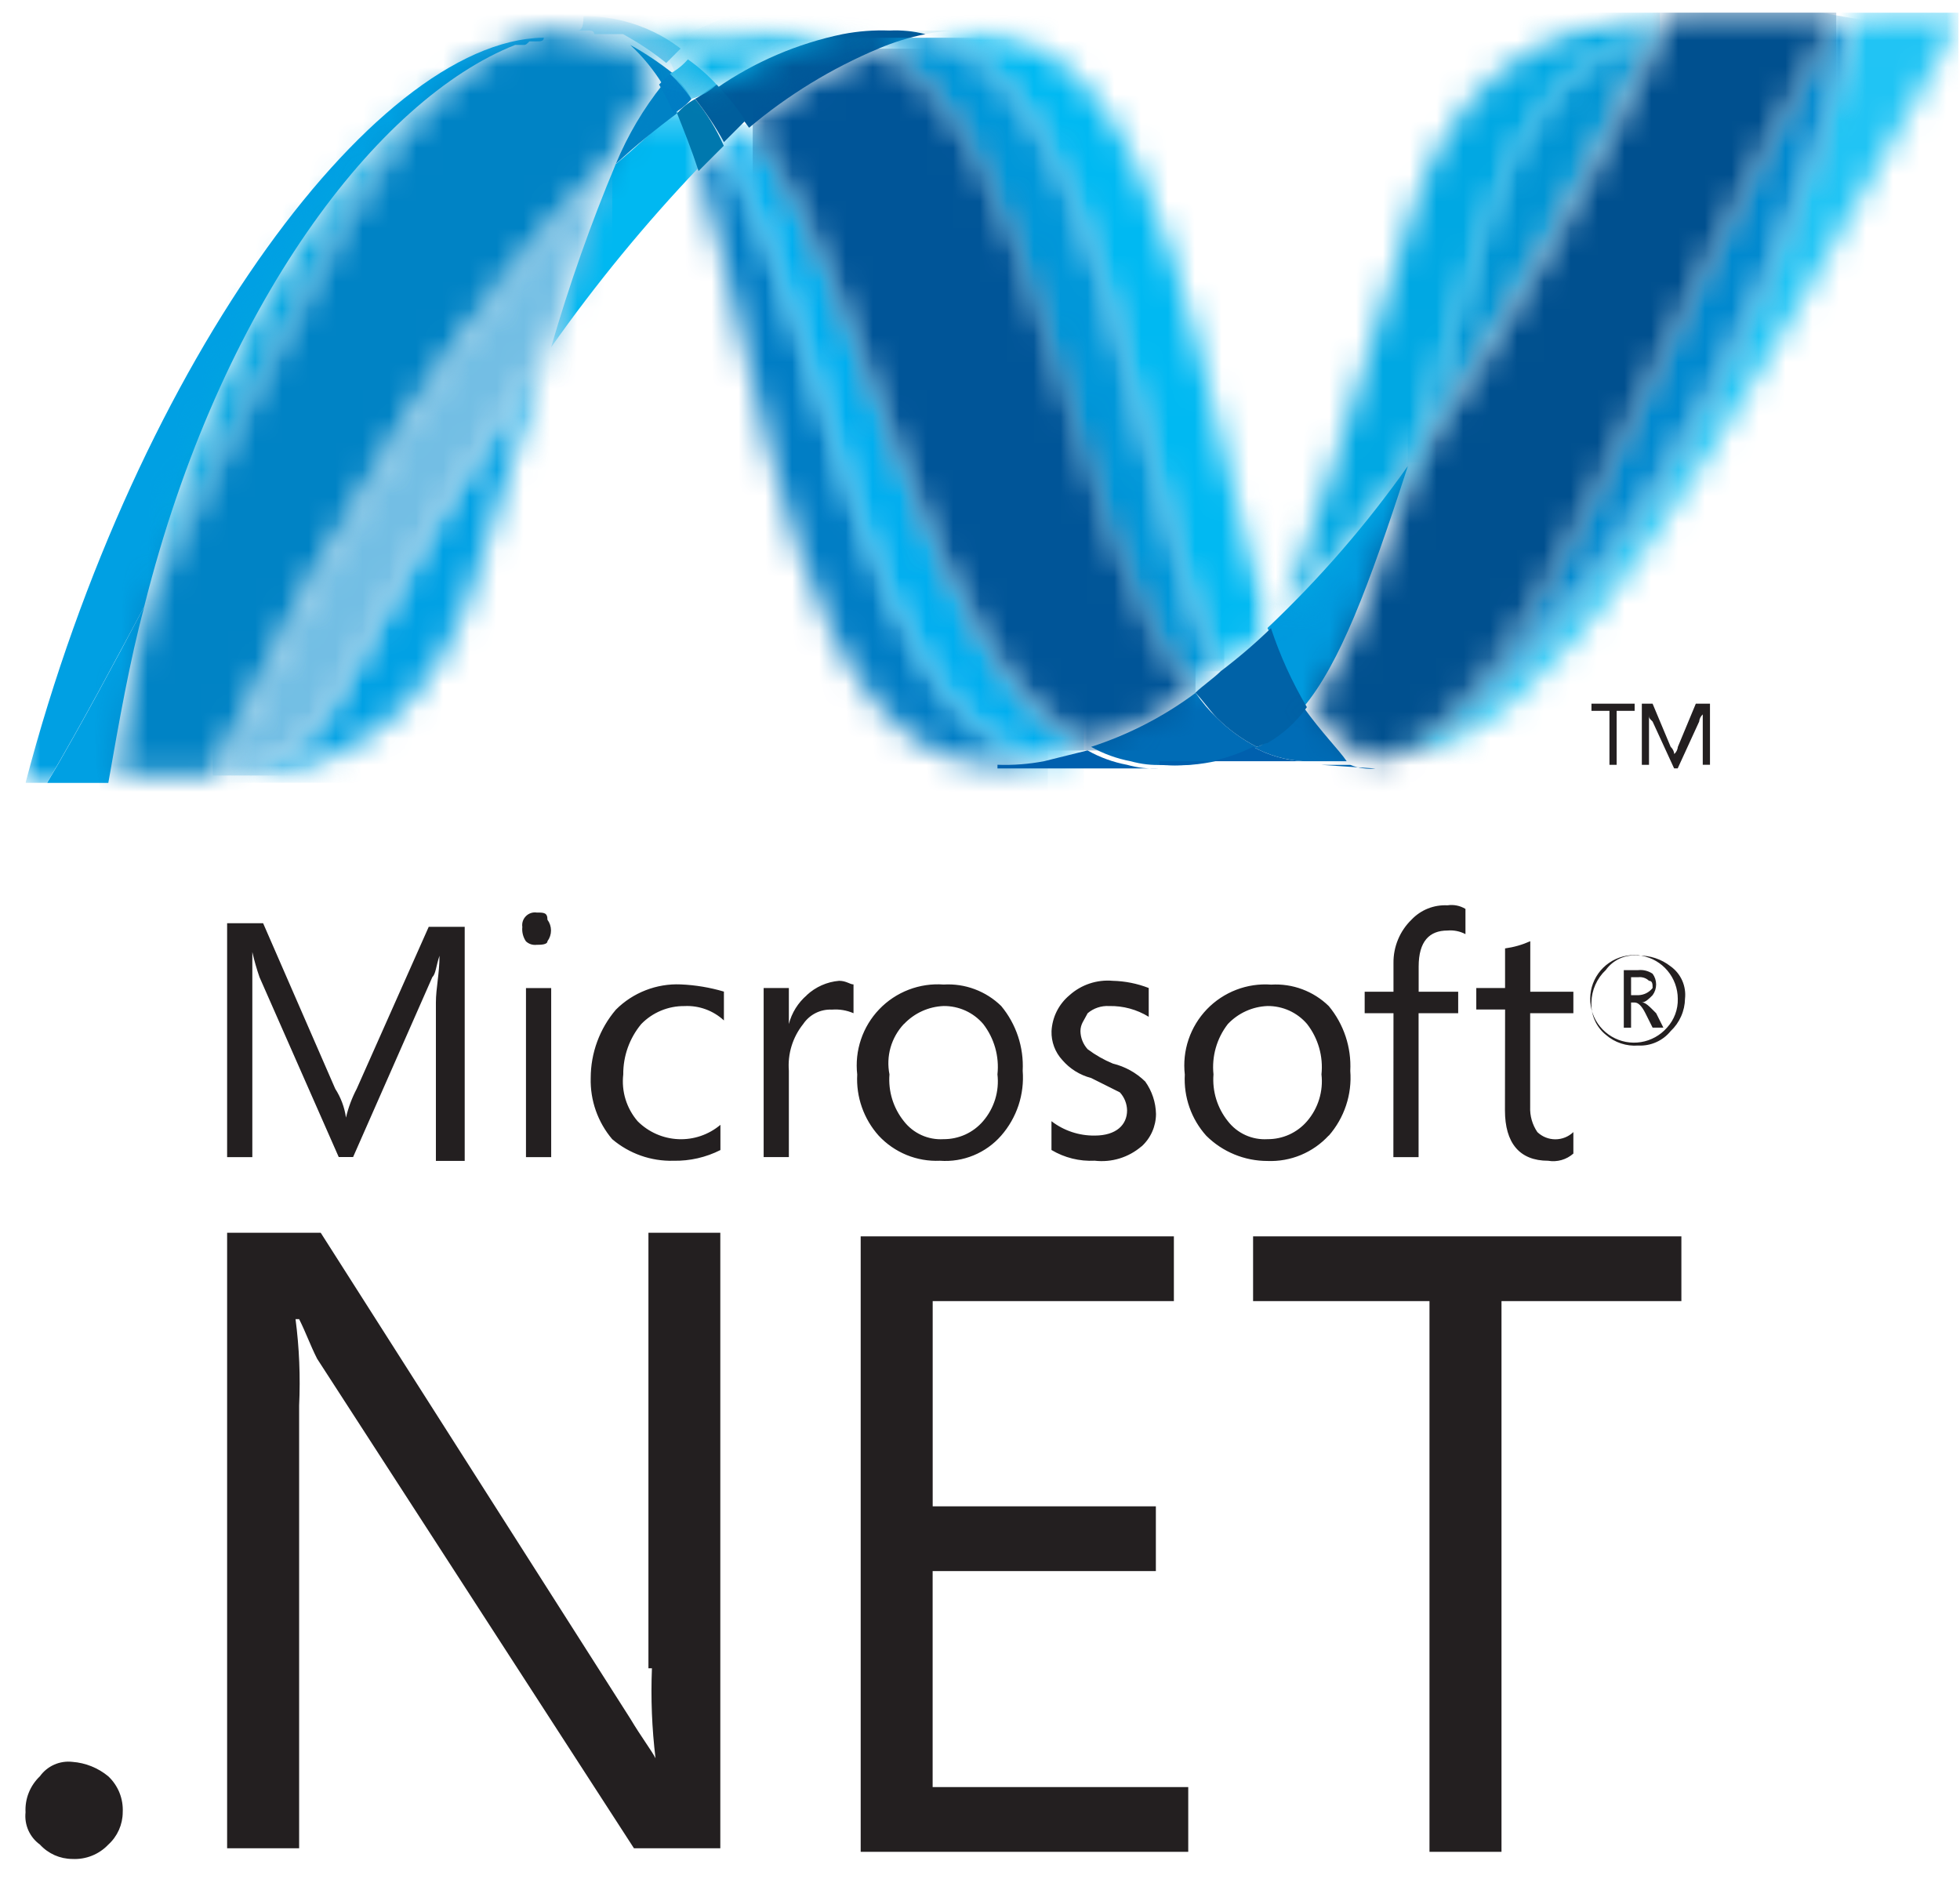 <svg xmlns="http://www.w3.org/2000/svg" width="73" height="70" viewBox="0 0 73 70" fill="none"><g clip-path="url(#clip0_153_6370)"><mask id="mask0_153_6370" style="mask-type:luminance" maskUnits="userSpaceOnUse" x="26" y="5" width="13" height="24"><path d="M26.023 6.369C28.57 14.28 29.643 28.492 37.151 28.492C37.736 28.514 38.321 28.469 38.894 28.358C32.057 26.748 31.118 12.804 26.962 5.43C26.617 5.708 26.302 6.023 26.023 6.369Z" fill="white"></path></mask><g mask="url(#mask0_153_6370)"><path d="M39.028 5.43H-64.075V108.533H39.028V5.43Z" fill="url(#paint0_linear_153_6370)"></path></g><mask id="mask1_153_6370" style="mask-type:luminance" maskUnits="userSpaceOnUse" x="26" y="4" width="15" height="25"><path d="M26.961 5.424C31.117 12.664 32.056 26.742 38.894 28.351L40.503 27.951C34.335 24.733 32.726 11.191 27.903 4.621C27.62 4.92 27.305 5.188 26.964 5.421" fill="white"></path></mask><g mask="url(#mask1_153_6370)"><path d="M40.369 4.625H-65.282V110.276H40.369V4.625Z" fill="url(#paint1_linear_153_6370)"></path></g><path d="M33.129 1.138C32.545 1.116 31.96 1.161 31.386 1.272C29.702 1.619 28.106 2.303 26.693 3.283C27.128 3.747 27.531 4.24 27.9 4.758C29.351 3.536 30.978 2.541 32.727 1.808C33.288 1.569 33.872 1.389 34.47 1.272C34.032 1.161 33.581 1.116 33.129 1.138Z" fill="#005999"></path><mask id="mask2_153_6370" style="mask-type:luminance" maskUnits="userSpaceOnUse" x="34" y="1" width="14" height="25"><path d="M47.342 1.141H34.47V25.141H47.342V1.141Z" fill="white"></path></mask><g mask="url(#mask2_153_6370)"><mask id="mask3_153_6370" style="mask-type:luminance" maskUnits="userSpaceOnUse" x="34" y="1" width="14" height="25"><path d="M45.464 25.004C46.134 24.468 46.671 23.931 47.341 23.395C44.66 15.484 43.721 1.138 36.079 1.138C35.539 1.116 34.999 1.161 34.47 1.272C41.442 3.015 42.247 18.166 45.464 25.004Z" fill="white"></path></mask><g mask="url(#mask3_153_6370)"><path d="M118.535 -59.062H34.47V25.002H118.535V-59.062Z" fill="url(#paint2_linear_153_6370)"></path></g></g><mask id="mask4_153_6370" style="mask-type:luminance" maskUnits="userSpaceOnUse" x="33" y="1" width="4" height="1"><path d="M36.079 1.141H33.129V1.275H36.079V1.141Z" fill="white"></path></mask><g mask="url(#mask4_153_6370)"><path d="M34.47 1.272C34.032 1.161 33.581 1.116 33.129 1.138H36.079C35.54 1.116 34.999 1.161 34.47 1.272Z" fill="#0091BE"></path></g><path d="M45.33 26.748C45.031 26.464 44.763 26.149 44.53 25.809C43.351 26.687 42.036 27.366 40.637 27.82C41.096 28.078 41.594 28.259 42.112 28.356C42.505 28.466 42.912 28.512 43.319 28.49C44.52 28.581 45.724 28.35 46.805 27.82C46.261 27.54 45.764 27.178 45.33 26.747" fill="#006CB6"></path><mask id="mask5_153_6370" style="mask-type:luminance" maskUnits="userSpaceOnUse" x="32" y="1" width="14" height="25"><path d="M32.592 1.677C38.892 4.895 39.43 19.777 44.392 25.677C44.66 25.409 45.062 25.141 45.331 24.877C42.246 18.035 41.307 2.884 34.335 1.141C33.782 1.399 33.195 1.579 32.592 1.677Z" fill="white"></path></mask><g mask="url(#mask5_153_6370)"><path d="M45.598 1.406H-64.209V111.213H45.598V1.406Z" fill="url(#paint3_linear_153_6370)"></path></g><mask id="mask6_153_6370" style="mask-type:luminance" maskUnits="userSpaceOnUse" x="27" y="1" width="18" height="27"><path d="M27.9 4.628C32.727 11.198 34.336 24.741 40.637 27.828C42.023 27.345 43.333 26.666 44.526 25.812C39.565 19.779 39.026 5.03 32.726 1.812C30.956 2.442 29.319 3.397 27.9 4.628Z" fill="white"></path></mask><g mask="url(#mask6_153_6370)"><path d="M44.526 1.812H28.034V27.957H44.526V1.812Z" fill="url(#paint4_linear_153_6370)"></path></g><mask id="mask7_153_6370" style="mask-type:luminance" maskUnits="userSpaceOnUse" x="20" y="4" width="7" height="9"><path d="M26.022 4.223H20.525V12.938H26.022V4.223Z" fill="white"></path></mask><g mask="url(#mask7_153_6370)"><path d="M22.938 6.101C22.003 8.332 21.197 10.615 20.525 12.939C22.192 10.573 24.03 8.334 26.025 6.239C25.757 5.439 25.489 4.764 25.225 4.094C24.425 4.764 23.75 5.435 22.946 6.105" fill="#00B8F1"></path></g><path d="M25.888 3.688C25.634 3.824 25.407 4.005 25.218 4.223C25.486 4.894 25.754 5.564 26.018 6.369L26.957 5.429C26.681 4.803 26.321 4.217 25.888 3.688Z" fill="#0078AE"></path><path d="M26.69 3.148C26.422 3.282 26.154 3.548 25.89 3.684C26.293 4.189 26.652 4.727 26.963 5.293L27.763 4.493C27.447 4.013 27.088 3.563 26.69 3.148Z" fill="#005E9C"></path><mask id="mask8_153_6370" style="mask-type:luminance" maskUnits="userSpaceOnUse" x="50" y="0" width="23" height="29"><path d="M72.95 0.469H50.559V28.357H72.95V0.469Z" fill="white"></path></mask><g mask="url(#mask8_153_6370)"><mask id="mask9_153_6370" style="mask-type:luminance" maskUnits="userSpaceOnUse" x="50" y="0" width="24" height="29"><path d="M69.196 0.471C65.71 14.013 58.335 25.003 52.168 27.823C52.066 27.837 51.972 27.884 51.9 27.957H50.827C51.124 28.077 51.446 28.123 51.766 28.091C57.666 28.091 63.566 17.633 73.353 0.203H69.196V0.471Z" fill="white"></path></mask><g mask="url(#mask9_153_6370)"><path d="M132.612 -53.426H50.693V28.494H132.612V-53.426Z" fill="url(#paint5_linear_153_6370)"></path></g></g><mask id="mask10_153_6370" style="mask-type:luminance" maskUnits="userSpaceOnUse" x="0" y="1" width="22" height="29"><path d="M21.331 1.141H0.951V29.163H21.331V1.141Z" fill="white"></path></mask><g mask="url(#mask10_153_6370)"><path d="M19.186 1.675H19.451C19.585 1.675 19.585 1.675 19.719 1.541H19.987C20.121 1.541 20.255 1.541 20.255 1.407H20.523C14.225 1.139 5.107 13.34 0.951 29.161H1.751C3.092 26.882 4.298 24.602 5.371 22.591C8.191 11.329 14.091 3.686 19.186 1.675Z" fill="#00A0E3"></path></g><path d="M22.939 6.098C23.666 5.433 24.426 4.807 25.218 4.221C25.084 3.821 24.819 3.551 24.683 3.148C23.966 4.045 23.379 5.038 22.939 6.098Z" fill="#0082C5"></path><path d="M23.476 1.676C23.942 2.111 24.348 2.607 24.683 3.151L25.083 2.751C24.579 2.347 24.041 1.987 23.476 1.676Z" fill="#0082C5"></path><mask id="mask11_153_6370" style="mask-type:luminance" maskUnits="userSpaceOnUse" x="5" y="1" width="15" height="22"><path d="M5.376 22.592C11.41 10.927 14.225 3.553 19.186 1.676C14.091 3.687 8.192 11.33 5.376 22.592Z" fill="white"></path></mask><g mask="url(#mask11_153_6370)"><path d="M89.172 -61.473H5.242V22.458H89.172V-61.473Z" fill="url(#paint6_linear_153_6370)"></path></g><path d="M24.948 2.75L24.548 3.15C24.754 3.494 24.933 3.852 25.084 4.223C25.339 4.087 25.566 3.905 25.754 3.687C25.568 3.312 25.291 2.99 24.948 2.75Z" fill="#007DC4"></path><mask id="mask12_153_6370" style="mask-type:luminance" maskUnits="userSpaceOnUse" x="7" y="12" width="14" height="18"><path d="M20.527 12.938H7.655V29.16H20.527V12.938Z" fill="white"></path></mask><g mask="url(#mask12_153_6370)"><mask id="mask13_153_6370" style="mask-type:luminance" maskUnits="userSpaceOnUse" x="7" y="12" width="14" height="18"><path d="M8.057 29.16H7.521C13.555 29.026 16.37 25.942 17.711 21.518C18.784 18.166 19.588 15.351 20.393 12.938C17.61 16.99 15.058 21.196 12.751 25.538C12.326 26.48 11.675 27.302 10.857 27.934C10.038 28.565 9.077 28.985 8.058 29.157" fill="white"></path></mask><g mask="url(#mask13_153_6370)"><path d="M89.172 -52.359H7.655V29.158H89.172V-52.359Z" fill="url(#paint7_linear_153_6370)"></path></g></g><mask id="mask14_153_6370" style="mask-type:luminance" maskUnits="userSpaceOnUse" x="8" y="6" width="15" height="24"><path d="M8.057 29.158C9.059 28.99 10.007 28.586 10.823 27.98C11.639 27.374 12.3 26.583 12.75 25.672C14.996 21.297 17.55 17.086 20.392 13.072C21.331 10.122 22.135 7.977 22.805 6.234C17.845 10.924 12.75 18.968 8.057 29.158Z" fill="white"></path></mask><g mask="url(#mask14_153_6370)"><path d="M22.806 5.961H7.923V28.888H22.806V5.961Z" fill="url(#paint8_linear_153_6370)"></path></g><path d="M5.375 22.594C4.302 24.605 3.096 26.885 1.755 29.164H4.034C4.434 26.885 4.834 24.605 5.375 22.594Z" fill="#00A0E3"></path><mask id="mask15_153_6370" style="mask-type:luminance" maskUnits="userSpaceOnUse" x="4" y="1" width="21" height="28"><path d="M21.197 1.141H20.527C20.393 1.141 20.259 1.141 20.259 1.275H19.991C19.857 1.275 19.857 1.275 19.723 1.409H19.455C14.359 3.42 11.543 10.795 5.51 22.325C4.967 24.486 4.564 26.681 4.303 28.895H7.923C12.616 18.841 17.711 10.795 22.803 5.968C23.212 4.892 23.801 3.894 24.546 3.018C24.178 2.499 23.776 2.006 23.342 1.541H22.135C22.001 1.541 21.867 1.541 21.867 1.407H21.467C21.331 1.141 21.197 1.141 21.197 1.141Z" fill="white"></path></mask><g mask="url(#mask15_153_6370)"><path d="M4.303 32.647L-8.836 -42.032L65.843 -55.172L79.116 19.508L4.303 32.647Z" fill="url(#paint9_linear_153_6370)"></path></g><mask id="mask16_153_6370" style="mask-type:luminance" maskUnits="userSpaceOnUse" x="52" y="1" width="10" height="17"><path d="M55.386 7.976C54.178 11.73 53.24 14.676 52.435 17.227C56.019 12.12 59.117 6.689 61.687 1.004C58.334 2.211 56.458 4.624 55.386 7.976" fill="white"></path></mask><g mask="url(#mask16_153_6370)"><path d="M91.451 -21.789H52.435V17.227H91.451V-21.789Z" fill="url(#paint10_linear_153_6370)"></path></g><mask id="mask17_153_6370" style="mask-type:luminance" maskUnits="userSpaceOnUse" x="52" y="0" width="18" height="28"><path d="M69.195 0.469H52.167V27.821H69.195V0.469Z" fill="white"></path></mask><g mask="url(#mask17_153_6370)"><mask id="mask18_153_6370" style="mask-type:luminance" maskUnits="userSpaceOnUse" x="52" y="0" width="18" height="28"><path d="M52.57 27.553C52.436 27.687 52.302 27.687 52.034 27.821C58.334 25.005 65.71 14.011 69.196 0.469H68.526C60.347 14.949 57.799 24.603 52.57 27.553Z" fill="white"></path></mask><g mask="url(#mask18_153_6370)"><path d="M73.888 1.539L58.067 91.638L-32.031 75.682L-16.076 -14.281L73.888 1.539Z" fill="url(#paint11_linear_153_6370)"></path></g></g><path d="M48.548 26.342C49.889 24.733 50.961 21.917 52.436 17.359C50.897 19.539 49.145 21.56 47.207 23.393C47.743 24.466 48.146 25.537 48.548 26.342Z" fill="#009ADE"></path><path d="M48.548 26.344C48.122 26.859 47.624 27.31 47.071 27.685C47.018 27.735 46.955 27.773 46.886 27.797C46.817 27.82 46.743 27.827 46.671 27.819C47.248 28.137 47.89 28.32 48.548 28.355H50.157C49.889 27.955 49.218 27.282 48.548 26.344Z" fill="#006CB6"></path><path d="M37.151 28.487C37.735 28.509 38.32 28.464 38.894 28.353L40.503 27.953C40.962 28.212 41.46 28.393 41.978 28.489C42.37 28.6 42.778 28.645 43.185 28.623H37.151V28.487Z" fill="#0060AE"></path><path d="M43.185 28.49C44.386 28.582 45.59 28.35 46.671 27.82C47.248 28.138 47.89 28.322 48.548 28.356H43.185V28.49Z" fill="#0060AE"></path><path d="M49.218 28.492H50.291C50.588 28.612 50.91 28.658 51.23 28.626L49.218 28.492Z" fill="#0064B0"></path><path d="M47.341 23.395C46.749 23.969 46.122 24.506 45.464 25.004C45.196 25.272 44.794 25.54 44.525 25.804C44.793 26.072 45.061 26.474 45.325 26.743C45.758 27.174 46.256 27.536 46.8 27.816C46.934 27.816 47.068 27.682 47.2 27.682C47.783 27.347 48.286 26.889 48.675 26.341C48.123 25.409 47.673 24.419 47.334 23.391" fill="#0062A7"></path><mask id="mask19_153_6370" style="mask-type:luminance" maskUnits="userSpaceOnUse" x="48" y="0" width="21" height="29"><path d="M66.246 0.469H62.224C62.09 0.603 62.09 0.869 61.956 1.005C59.334 6.663 56.239 12.091 52.704 17.229C51.229 21.788 50.157 24.603 48.816 26.212C49.27 27.069 49.97 27.769 50.827 28.223H51.766C51.867 28.209 51.962 28.162 52.034 28.089C52.168 27.955 52.302 27.955 52.57 27.821C57.799 24.603 60.347 14.949 68.526 0.469H66.246Z" fill="white"></path></mask><g mask="url(#mask19_153_6370)"><path d="M68.391 0.336H-16.746V85.474H68.391V0.336Z" fill="url(#paint12_linear_153_6370)"></path></g><mask id="mask20_153_6370" style="mask-type:luminance" maskUnits="userSpaceOnUse" x="20" y="1" width="14" height="3"><path d="M33.129 1.141H20.794V3.823H33.129V1.141Z" fill="white"></path></mask><g mask="url(#mask20_153_6370)"><path d="M21.464 1.138H21.864C21.998 1.138 22.132 1.138 22.132 1.272H23.205C23.772 1.582 24.31 1.941 24.814 2.345L25.35 1.809C24.312 1.016 23.039 0.591 21.732 0.602C21.732 1.138 21.598 1.138 21.464 1.138Z" fill="#6DC3E8"></path></g><mask id="mask21_153_6370" style="mask-type:luminance" maskUnits="userSpaceOnUse" x="20" y="1" width="14" height="3"><path d="M33.129 1.141H20.794V3.823H33.129V1.141Z" fill="white"></path></mask><g mask="url(#mask21_153_6370)"><path d="M24.95 2.747C25.249 3.031 25.517 3.346 25.75 3.686C26.104 3.59 26.427 3.405 26.689 3.15C26.367 2.8 26.009 2.485 25.62 2.211C25.432 2.429 25.204 2.611 24.95 2.747Z" fill="#37BDE9"></path></g><mask id="mask22_153_6370" style="mask-type:luminance" maskUnits="userSpaceOnUse" x="20" y="1" width="14" height="3"><path d="M33.129 1.141H20.794V3.823H33.129V1.141Z" fill="white"></path></mask><g mask="url(#mask22_153_6370)"><mask id="mask23_153_6370" style="mask-type:luminance" maskUnits="userSpaceOnUse" x="21" y="1" width="10" height="2"><path d="M21.464 1.141H22C23.308 1.13 24.581 1.554 25.62 2.348C26.694 1.409 28.168 1.141 30.045 1.141H21.464Z" fill="white"></path></mask><g mask="url(#mask23_153_6370)"><path d="M22.001 -2.344L30.314 1.008L28.437 5.298L20.258 1.947L22.001 -2.344Z" fill="url(#paint13_linear_153_6370)"></path></g></g><mask id="mask24_153_6370" style="mask-type:luminance" maskUnits="userSpaceOnUse" x="20" y="1" width="14" height="3"><path d="M33.129 1.141H20.794V3.823H33.129V1.141Z" fill="white"></path></mask><g mask="url(#mask24_153_6370)"><mask id="mask25_153_6370" style="mask-type:luminance" maskUnits="userSpaceOnUse" x="25" y="1" width="8" height="3"><path d="M29.912 1.141C28.341 1.007 26.773 1.435 25.487 2.348C25.904 2.587 26.268 2.906 26.56 3.287C28.019 2.394 29.599 1.716 31.252 1.275C31.826 1.164 32.411 1.119 32.995 1.141H29.912Z" fill="white"></path></mask><g mask="url(#mask25_153_6370)"><path d="M24.683 1.675L40.236 -5.297L47.208 10.256L31.655 17.228L24.683 1.675Z" fill="url(#paint14_linear_153_6370)"></path></g></g><mask id="mask26_153_6370" style="mask-type:luminance" maskUnits="userSpaceOnUse" x="47" y="0" width="16" height="24"><path d="M62.09 0.469H47.341V23.262H62.09V0.469Z" fill="white"></path></mask><g mask="url(#mask26_153_6370)"><mask id="mask27_153_6370" style="mask-type:luminance" maskUnits="userSpaceOnUse" x="47" y="0" width="16" height="24"><path d="M52.57 17.228C53.37 14.681 54.313 11.597 55.52 7.977C56.593 4.625 58.47 2.077 61.956 1.005C62.09 0.871 62.09 0.605 62.224 0.469C56.593 0.869 53.911 3.687 52.57 7.977C50.291 15.485 48.816 20.312 47.475 23.396C49.297 21.445 50.998 19.385 52.57 17.228Z" fill="white"></path></mask><g mask="url(#mask27_153_6370)"><path d="M61.821 0.332H-21.439V83.593H61.821V0.332Z" fill="url(#paint15_linear_153_6370)"></path></g></g><path d="M61.15 37.339C61.283 37.339 61.417 37.205 61.55 37.071C61.636 36.955 61.682 36.815 61.682 36.671C61.682 36.526 61.636 36.386 61.55 36.271C61.392 36.164 61.202 36.117 61.014 36.137H60.478V38.282H60.749V37.343H60.883C61.017 37.343 61.15 37.476 61.283 37.743L61.551 38.279H61.952L61.684 37.743C61.419 37.474 61.285 37.339 61.15 37.339ZM61.016 37.071H60.749V36.401H61.017C61.09 36.392 61.163 36.4 61.233 36.423C61.302 36.446 61.365 36.484 61.417 36.535C61.551 36.535 61.551 36.669 61.551 36.803C61.488 36.884 61.407 36.95 61.314 36.997C61.222 37.043 61.119 37.068 61.016 37.071ZM61.016 35.596C60.785 35.57 60.551 35.606 60.339 35.7C60.127 35.794 59.944 35.943 59.809 36.132C59.643 36.287 59.511 36.474 59.419 36.681C59.327 36.888 59.277 37.112 59.273 37.339C59.261 37.568 59.303 37.797 59.396 38.006C59.489 38.216 59.63 38.401 59.809 38.546C59.973 38.689 60.164 38.799 60.372 38.867C60.579 38.936 60.798 38.963 61.016 38.946C61.245 38.958 61.474 38.915 61.683 38.822C61.893 38.729 62.078 38.588 62.222 38.41C62.388 38.254 62.52 38.068 62.612 37.86C62.705 37.653 62.754 37.429 62.758 37.203C62.784 36.972 62.748 36.739 62.654 36.526C62.56 36.314 62.411 36.131 62.222 35.996C61.879 35.726 61.452 35.584 61.016 35.596ZM62.089 38.278C61.838 38.566 61.494 38.757 61.117 38.818C60.739 38.879 60.353 38.805 60.024 38.61C59.696 38.414 59.446 38.11 59.319 37.75C59.192 37.389 59.196 36.996 59.329 36.638C59.463 36.28 59.718 35.98 60.05 35.791C60.382 35.602 60.769 35.535 61.145 35.602C61.522 35.67 61.862 35.867 62.108 36.16C62.353 36.453 62.488 36.822 62.489 37.205C62.5 37.601 62.356 37.986 62.089 38.278ZM9.398 37.205V35.462C9.469 35.779 9.559 36.093 9.666 36.401L12.616 43.1H13.151L16.101 36.401C16.235 36.267 16.235 36.001 16.369 35.601C16.369 36.271 16.235 36.808 16.235 37.344V43.243H17.308V34.524H15.968L13.286 40.557C13.108 40.897 12.973 41.257 12.886 41.63C12.832 41.248 12.695 40.882 12.486 40.557L9.8 34.39H8.459V43.104H9.398V37.205ZM19.99 35.194C20.124 35.194 20.39 35.194 20.39 35.06C20.476 34.944 20.522 34.804 20.522 34.66C20.522 34.516 20.476 34.375 20.39 34.26C20.39 33.992 20.256 33.992 19.99 33.992C19.917 33.981 19.843 33.988 19.773 34.011C19.703 34.035 19.64 34.074 19.588 34.126C19.536 34.178 19.497 34.241 19.473 34.311C19.45 34.381 19.443 34.455 19.454 34.528C19.434 34.717 19.481 34.906 19.588 35.064C19.641 35.114 19.705 35.151 19.774 35.174C19.844 35.196 19.917 35.203 19.99 35.194ZM19.59 43.104H20.529V36.805H19.59V43.104ZM25.09 43.238C25.695 43.249 26.293 43.112 26.832 42.839V41.9C26.395 42.268 25.836 42.459 25.265 42.434C24.693 42.409 24.152 42.17 23.749 41.766C23.544 41.528 23.391 41.25 23.298 40.95C23.206 40.65 23.177 40.334 23.213 40.023C23.208 39.337 23.445 38.673 23.883 38.146C24.092 37.931 24.342 37.761 24.619 37.646C24.895 37.531 25.192 37.473 25.492 37.476C25.76 37.462 26.028 37.503 26.281 37.595C26.533 37.687 26.765 37.828 26.962 38.011V36.937C26.438 36.782 25.898 36.692 25.353 36.669C24.907 36.65 24.463 36.724 24.048 36.886C23.633 37.047 23.255 37.293 22.94 37.608C22.334 38.318 22.002 39.221 22.001 40.154C21.978 40.987 22.263 41.798 22.801 42.434C23.437 42.974 24.25 43.261 25.085 43.238H25.09ZM30.05 37.071C29.723 37.352 29.489 37.726 29.381 38.144V36.803H28.442V43.102H29.381V39.886C29.331 39.258 29.522 38.635 29.916 38.144C30.034 37.969 30.194 37.828 30.382 37.734C30.57 37.641 30.779 37.597 30.989 37.608C31.263 37.587 31.537 37.633 31.789 37.742V36.669C31.655 36.669 31.521 36.535 31.253 36.535C30.802 36.573 30.377 36.762 30.045 37.071H30.05ZM35.011 43.238C35.438 43.269 35.866 43.2 36.261 43.037C36.657 42.874 37.009 42.622 37.29 42.3C37.578 41.971 37.796 41.588 37.934 41.174C38.071 40.759 38.124 40.322 38.09 39.886C38.135 39.01 37.85 38.149 37.29 37.474C37.008 37.198 36.672 36.985 36.302 36.847C35.933 36.709 35.539 36.65 35.145 36.674C34.703 36.641 34.259 36.707 33.844 36.866C33.43 37.025 33.056 37.273 32.749 37.593C32.441 37.914 32.209 38.297 32.067 38.718C31.925 39.138 31.877 39.585 31.927 40.026C31.904 40.439 31.963 40.854 32.101 41.245C32.238 41.636 32.451 41.996 32.727 42.304C33.017 42.616 33.371 42.86 33.764 43.022C34.158 43.183 34.581 43.257 35.006 43.238H35.011ZM33.67 38.144C34.056 37.737 34.585 37.496 35.145 37.474C35.425 37.471 35.702 37.53 35.957 37.645C36.212 37.761 36.438 37.931 36.62 38.144C37.032 38.678 37.222 39.35 37.15 40.02C37.186 40.332 37.157 40.648 37.065 40.948C36.972 41.248 36.819 41.526 36.614 41.764C36.432 41.976 36.206 42.146 35.951 42.262C35.696 42.377 35.419 42.436 35.139 42.434C34.857 42.451 34.576 42.399 34.319 42.282C34.061 42.165 33.837 41.987 33.664 41.764C33.27 41.272 33.078 40.649 33.128 40.02C33.062 39.688 33.076 39.343 33.169 39.017C33.263 38.691 33.433 38.391 33.665 38.144H33.67ZM42.519 42.703C42.687 42.55 42.822 42.363 42.914 42.155C43.006 41.948 43.054 41.723 43.055 41.495C43.046 41.062 42.906 40.642 42.655 40.288C42.321 39.96 41.904 39.729 41.448 39.618C41.114 39.48 40.798 39.3 40.509 39.083C40.342 38.899 40.246 38.661 40.241 38.413C40.241 38.145 40.375 38.013 40.509 37.743C40.731 37.554 41.018 37.458 41.309 37.475C41.829 37.463 42.341 37.602 42.784 37.875V36.803C42.356 36.636 41.902 36.546 41.443 36.535C41.153 36.509 40.86 36.544 40.583 36.636C40.306 36.728 40.052 36.876 39.834 37.071C39.636 37.236 39.474 37.44 39.358 37.671C39.243 37.901 39.177 38.154 39.164 38.412C39.153 38.808 39.296 39.193 39.564 39.484C39.845 39.812 40.219 40.046 40.637 40.154L41.71 40.691C41.878 40.874 41.973 41.112 41.978 41.361C41.978 41.897 41.578 42.3 40.771 42.3C40.19 42.307 39.623 42.119 39.162 41.764V42.837C39.647 43.126 40.207 43.265 40.771 43.236C41.083 43.272 41.398 43.244 41.698 43.152C41.998 43.06 42.276 42.907 42.514 42.703H42.519ZM49.491 42.303C49.778 41.974 49.997 41.591 50.134 41.177C50.272 40.762 50.325 40.325 50.291 39.889C50.336 39.013 50.05 38.152 49.491 37.477C49.209 37.201 48.872 36.988 48.503 36.85C48.133 36.712 47.739 36.653 47.346 36.677C46.903 36.644 46.459 36.71 46.045 36.869C45.631 37.028 45.257 37.276 44.949 37.596C44.642 37.917 44.409 38.3 44.267 38.721C44.125 39.141 44.078 39.588 44.128 40.029C44.105 40.442 44.164 40.857 44.301 41.248C44.438 41.639 44.651 41.999 44.928 42.307C45.534 42.909 46.353 43.246 47.207 43.246C47.633 43.263 48.057 43.187 48.45 43.024C48.844 42.86 49.197 42.613 49.486 42.3L49.491 42.303ZM45.196 40.02C45.126 39.349 45.318 38.677 45.732 38.144C46.118 37.737 46.647 37.496 47.207 37.474C47.487 37.471 47.764 37.53 48.019 37.645C48.273 37.761 48.5 37.931 48.682 38.144C49.096 38.677 49.288 39.349 49.218 40.02C49.254 40.332 49.224 40.648 49.132 40.948C49.04 41.248 48.887 41.526 48.682 41.764C48.5 41.976 48.273 42.146 48.019 42.262C47.764 42.377 47.487 42.436 47.207 42.434C46.925 42.451 46.643 42.399 46.386 42.282C46.129 42.165 45.904 41.987 45.732 41.764C45.338 41.272 45.146 40.649 45.196 40.02ZM51.896 43.104H52.835V37.742H54.31V36.942H52.838V36.003C52.838 35.064 53.238 34.662 53.911 34.662C54.142 34.641 54.375 34.688 54.581 34.796V33.857C54.38 33.735 54.143 33.687 53.911 33.723C53.662 33.71 53.413 33.751 53.181 33.843C52.95 33.936 52.741 34.078 52.57 34.259C52.355 34.468 52.185 34.718 52.07 34.995C51.955 35.271 51.897 35.568 51.9 35.868V36.941H50.827V37.741H51.9L51.896 43.104ZM56.052 41.361C56.052 42.569 56.588 43.238 57.661 43.238C57.827 43.267 57.998 43.257 58.16 43.211C58.323 43.165 58.473 43.082 58.6 42.97V42.17C58.419 42.343 58.179 42.439 57.929 42.439C57.679 42.439 57.439 42.343 57.259 42.17C57.071 41.894 56.977 41.565 56.991 41.231V37.742H58.6V36.942H56.995V35.06C56.696 35.194 56.38 35.284 56.056 35.328V36.803H54.984V37.603H56.057L56.052 41.361ZM2.694 65.629C2.464 65.603 2.23 65.639 2.018 65.733C1.806 65.827 1.623 65.976 1.487 66.165C1.306 66.337 1.164 66.546 1.071 66.778C0.978 67.01 0.938 67.26 0.951 67.51C0.927 67.739 0.963 67.971 1.057 68.182C1.152 68.393 1.3 68.575 1.487 68.71C1.64 68.878 1.827 69.012 2.034 69.105C2.242 69.197 2.467 69.245 2.694 69.246C2.943 69.259 3.192 69.218 3.424 69.125C3.655 69.033 3.864 68.891 4.035 68.71C4.203 68.558 4.337 68.372 4.429 68.166C4.521 67.959 4.57 67.736 4.571 67.51C4.584 67.261 4.543 67.012 4.451 66.78C4.358 66.549 4.216 66.34 4.035 66.169C3.655 65.854 3.186 65.665 2.694 65.629ZM24.281 62.143C24.236 63.262 24.28 64.383 24.415 65.495C24.281 65.227 23.879 64.695 23.476 64.02L11.945 45.92H8.459V68.847H11.141V52.355C11.191 51.281 11.147 50.204 11.007 49.137H11.141C11.409 49.673 11.541 50.076 11.811 50.612L23.611 68.847H26.828V45.92H24.151V62.143H24.281ZM34.738 58.523H43.05V56.11H34.738V48.467H43.721V46.054H32.056V68.981H44.256V66.568H34.736V58.523H34.738ZM46.671 48.467H53.241V68.981H55.923V48.467H62.623V46.054H46.671V48.467ZM59.944 28.49H60.212V26.479H60.882V26.211H59.274V26.479H59.944V28.49ZM63.161 26.211L62.492 27.82C62.482 27.923 62.434 28.018 62.358 28.088C62.348 27.985 62.3 27.889 62.224 27.82L61.55 26.211H61.15V28.49H61.417V26.611C61.417 26.745 61.417 26.745 61.551 26.879L62.352 28.622H62.486L63.285 26.879C63.295 26.776 63.343 26.68 63.419 26.611V28.488H63.688V26.211H63.161Z" fill="#231F20"></path></g><defs><linearGradient id="paint0_linear_153_6370" x1="0.983" y1="71.519" x2="2.324" y2="71.519" gradientUnits="userSpaceOnUse"><stop stop-color="#0095DA"></stop><stop offset="0.11" stop-color="#0095DA"></stop><stop offset="0.176" stop-color="#0397DB"></stop><stop offset="0.23" stop-color="#0E9FDF"></stop><stop offset="0.281" stop-color="#1FACE6"></stop><stop offset="0.329" stop-color="#37BEF0"></stop><stop offset="0.35" stop-color="#44C8F5"></stop><stop offset="0.45" stop-color="#44C8F5"></stop><stop offset="0.467" stop-color="#40C4F2"></stop><stop offset="0.632" stop-color="#1D9DDA"></stop><stop offset="0.764" stop-color="#0886CB"></stop><stop offset="0.846" stop-color="#007DC5"></stop><stop offset="1" stop-color="#007DC5"></stop></linearGradient><linearGradient id="paint1_linear_153_6370" x1="0.961" y1="71.502" x2="2.335" y2="71.502" gradientUnits="userSpaceOnUse"><stop stop-color="#0078B9"></stop><stop offset="0.176" stop-color="#0078B9"></stop><stop offset="0.244" stop-color="#0087C7"></stop><stop offset="0.36" stop-color="#00ABE6"></stop><stop offset="0.52" stop-color="#00ABE6"></stop><stop offset="0.732" stop-color="#00ACE9"></stop><stop offset="0.846" stop-color="#00AEEF"></stop><stop offset="1" stop-color="#00AEEF"></stop></linearGradient><linearGradient id="paint2_linear_153_6370" x1="0.928" y1="71.49" x2="2.273" y2="71.49" gradientUnits="userSpaceOnUse"><stop stop-color="#0066B3"></stop><stop offset="0.139" stop-color="#0079C1"></stop><stop offset="0.418" stop-color="#00A9E6"></stop><stop offset="0.5" stop-color="#00B9F2"></stop><stop offset="1" stop-color="#00B9F2"></stop></linearGradient><linearGradient id="paint3_linear_153_6370" x1="0.906" y1="71.463" x2="2.334" y2="71.463" gradientUnits="userSpaceOnUse"><stop stop-color="#006CB3"></stop><stop offset="0.099" stop-color="#006CB3"></stop><stop offset="0.2" stop-color="#007EC1"></stop><stop offset="0.4" stop-color="#00ABE6"></stop><stop offset="0.516" stop-color="#00ABE6"></stop><stop offset="0.846" stop-color="#0097D9"></stop><stop offset="1" stop-color="#0097D9"></stop></linearGradient><linearGradient id="paint4_linear_153_6370" x1="0.954" y1="71.515" x2="2.29" y2="71.515" gradientUnits="userSpaceOnUse"><stop stop-color="#00487E"></stop><stop offset="0.11" stop-color="#00487E"></stop><stop offset="0.39" stop-color="#0087C7"></stop><stop offset="0.52" stop-color="#0087C7"></stop><stop offset="0.545" stop-color="#0082C2"></stop><stop offset="0.78" stop-color="#005598"></stop><stop offset="1" stop-color="#005598"></stop></linearGradient><linearGradient id="paint5_linear_153_6370" x1="0.968" y1="71.502" x2="2.278" y2="71.502" gradientUnits="userSpaceOnUse"><stop stop-color="#006DB0"></stop><stop offset="0.13" stop-color="#0A87C4"></stop><stop offset="0.327" stop-color="#16A8DE"></stop><stop offset="0.491" stop-color="#1DBDEE"></stop><stop offset="0.6" stop-color="#20C4F4"></stop><stop offset="1" stop-color="#20C4F4"></stop></linearGradient><linearGradient id="paint6_linear_153_6370" x1="0.961" y1="71.473" x2="2.304" y2="71.473" gradientUnits="userSpaceOnUse"><stop stop-color="#008FD0"></stop><stop offset="0.536" stop-color="#009DDB"></stop><stop offset="1" stop-color="#00A4E0"></stop></linearGradient><linearGradient id="paint7_linear_153_6370" x1="0.97" y1="71.466" x2="2.275" y2="71.466" gradientUnits="userSpaceOnUse"><stop stop-color="#00A1E4"></stop><stop offset="1" stop-color="#00A1E4"></stop></linearGradient><linearGradient id="paint8_linear_153_6370" x1="0.958" y1="71.486" x2="2.298" y2="71.486" gradientUnits="userSpaceOnUse"><stop stop-color="#005DA4"></stop><stop offset="0.154" stop-color="#005DA4"></stop><stop offset="0.318" stop-color="#007BC0"></stop><stop offset="0.5" stop-color="#00A1E4"></stop><stop offset="0.568" stop-color="#05A2E4"></stop><stop offset="0.651" stop-color="#14A6E4"></stop><stop offset="0.74" stop-color="#2CACE4"></stop><stop offset="0.834" stop-color="#4EB5E4"></stop><stop offset="0.918" stop-color="#72BEE4"></stop><stop offset="1" stop-color="#72BEE4"></stop></linearGradient><linearGradient id="paint9_linear_153_6370" x1="0.926" y1="71.462" x2="2.334" y2="71.462" gradientUnits="userSpaceOnUse"><stop stop-color="#005496"></stop><stop offset="0.104" stop-color="#005496"></stop><stop offset="1" stop-color="#0083C5"></stop></linearGradient><linearGradient id="paint10_linear_153_6370" x1="0.935" y1="71.498" x2="2.3" y2="71.498" gradientUnits="userSpaceOnUse"><stop stop-color="#00A1E4"></stop><stop offset="0.465" stop-color="#009FE1"></stop><stop offset="0.781" stop-color="#0098D8"></stop><stop offset="0.874" stop-color="#0095D4"></stop><stop offset="1" stop-color="#0095D4"></stop></linearGradient><linearGradient id="paint11_linear_153_6370" x1="0.91" y1="71.513" x2="2.287" y2="71.513" gradientUnits="userSpaceOnUse"><stop stop-color="#00A4E0"></stop><stop offset="0.357" stop-color="#00A4E0"></stop><stop offset="0.961" stop-color="#0089CF"></stop><stop offset="1" stop-color="#0089CF"></stop></linearGradient><linearGradient id="paint12_linear_153_6370" x1="0.963" y1="71.511" x2="2.325" y2="71.511" gradientUnits="userSpaceOnUse"><stop stop-color="#008DCF"></stop><stop offset="0.5" stop-color="#0087C8"></stop><stop offset="0.63" stop-color="#0078B8"></stop><stop offset="1" stop-color="#00508F"></stop></linearGradient><linearGradient id="paint13_linear_153_6370" x1="0.951" y1="71.501" x2="2.288" y2="71.501" gradientUnits="userSpaceOnUse"><stop stop-color="#8CCFEC"></stop><stop offset="0.111" stop-color="#84CDEC"></stop><stop offset="0.284" stop-color="#6EC9EB"></stop><stop offset="0.497" stop-color="#4AC2EA"></stop><stop offset="0.703" stop-color="#20BAE8"></stop><stop offset="1" stop-color="#20BAE8"></stop></linearGradient><linearGradient id="paint14_linear_153_6370" x1="0.942" y1="71.491" x2="2.293" y2="71.491" gradientUnits="userSpaceOnUse"><stop stop-color="#68C5EA"></stop><stop offset="0.335" stop-color="#68C5EA"></stop><stop offset="0.358" stop-color="#64C4EA"></stop><stop offset="0.656" stop-color="#2EBAEA"></stop><stop offset="0.878" stop-color="#0DB4EA"></stop><stop offset="1" stop-color="#00B2EA"></stop></linearGradient><linearGradient id="paint15_linear_153_6370" x1="0.958" y1="71.52" x2="2.29" y2="71.52" gradientUnits="userSpaceOnUse"><stop stop-color="#00A5E5"></stop><stop offset="1" stop-color="#00A8E3"></stop></linearGradient><clipPath id="clip0_153_6370"><rect width="71.998" height="68.78" fill="white" transform="translate(0.951 0.469)"></rect></clipPath></defs></svg>